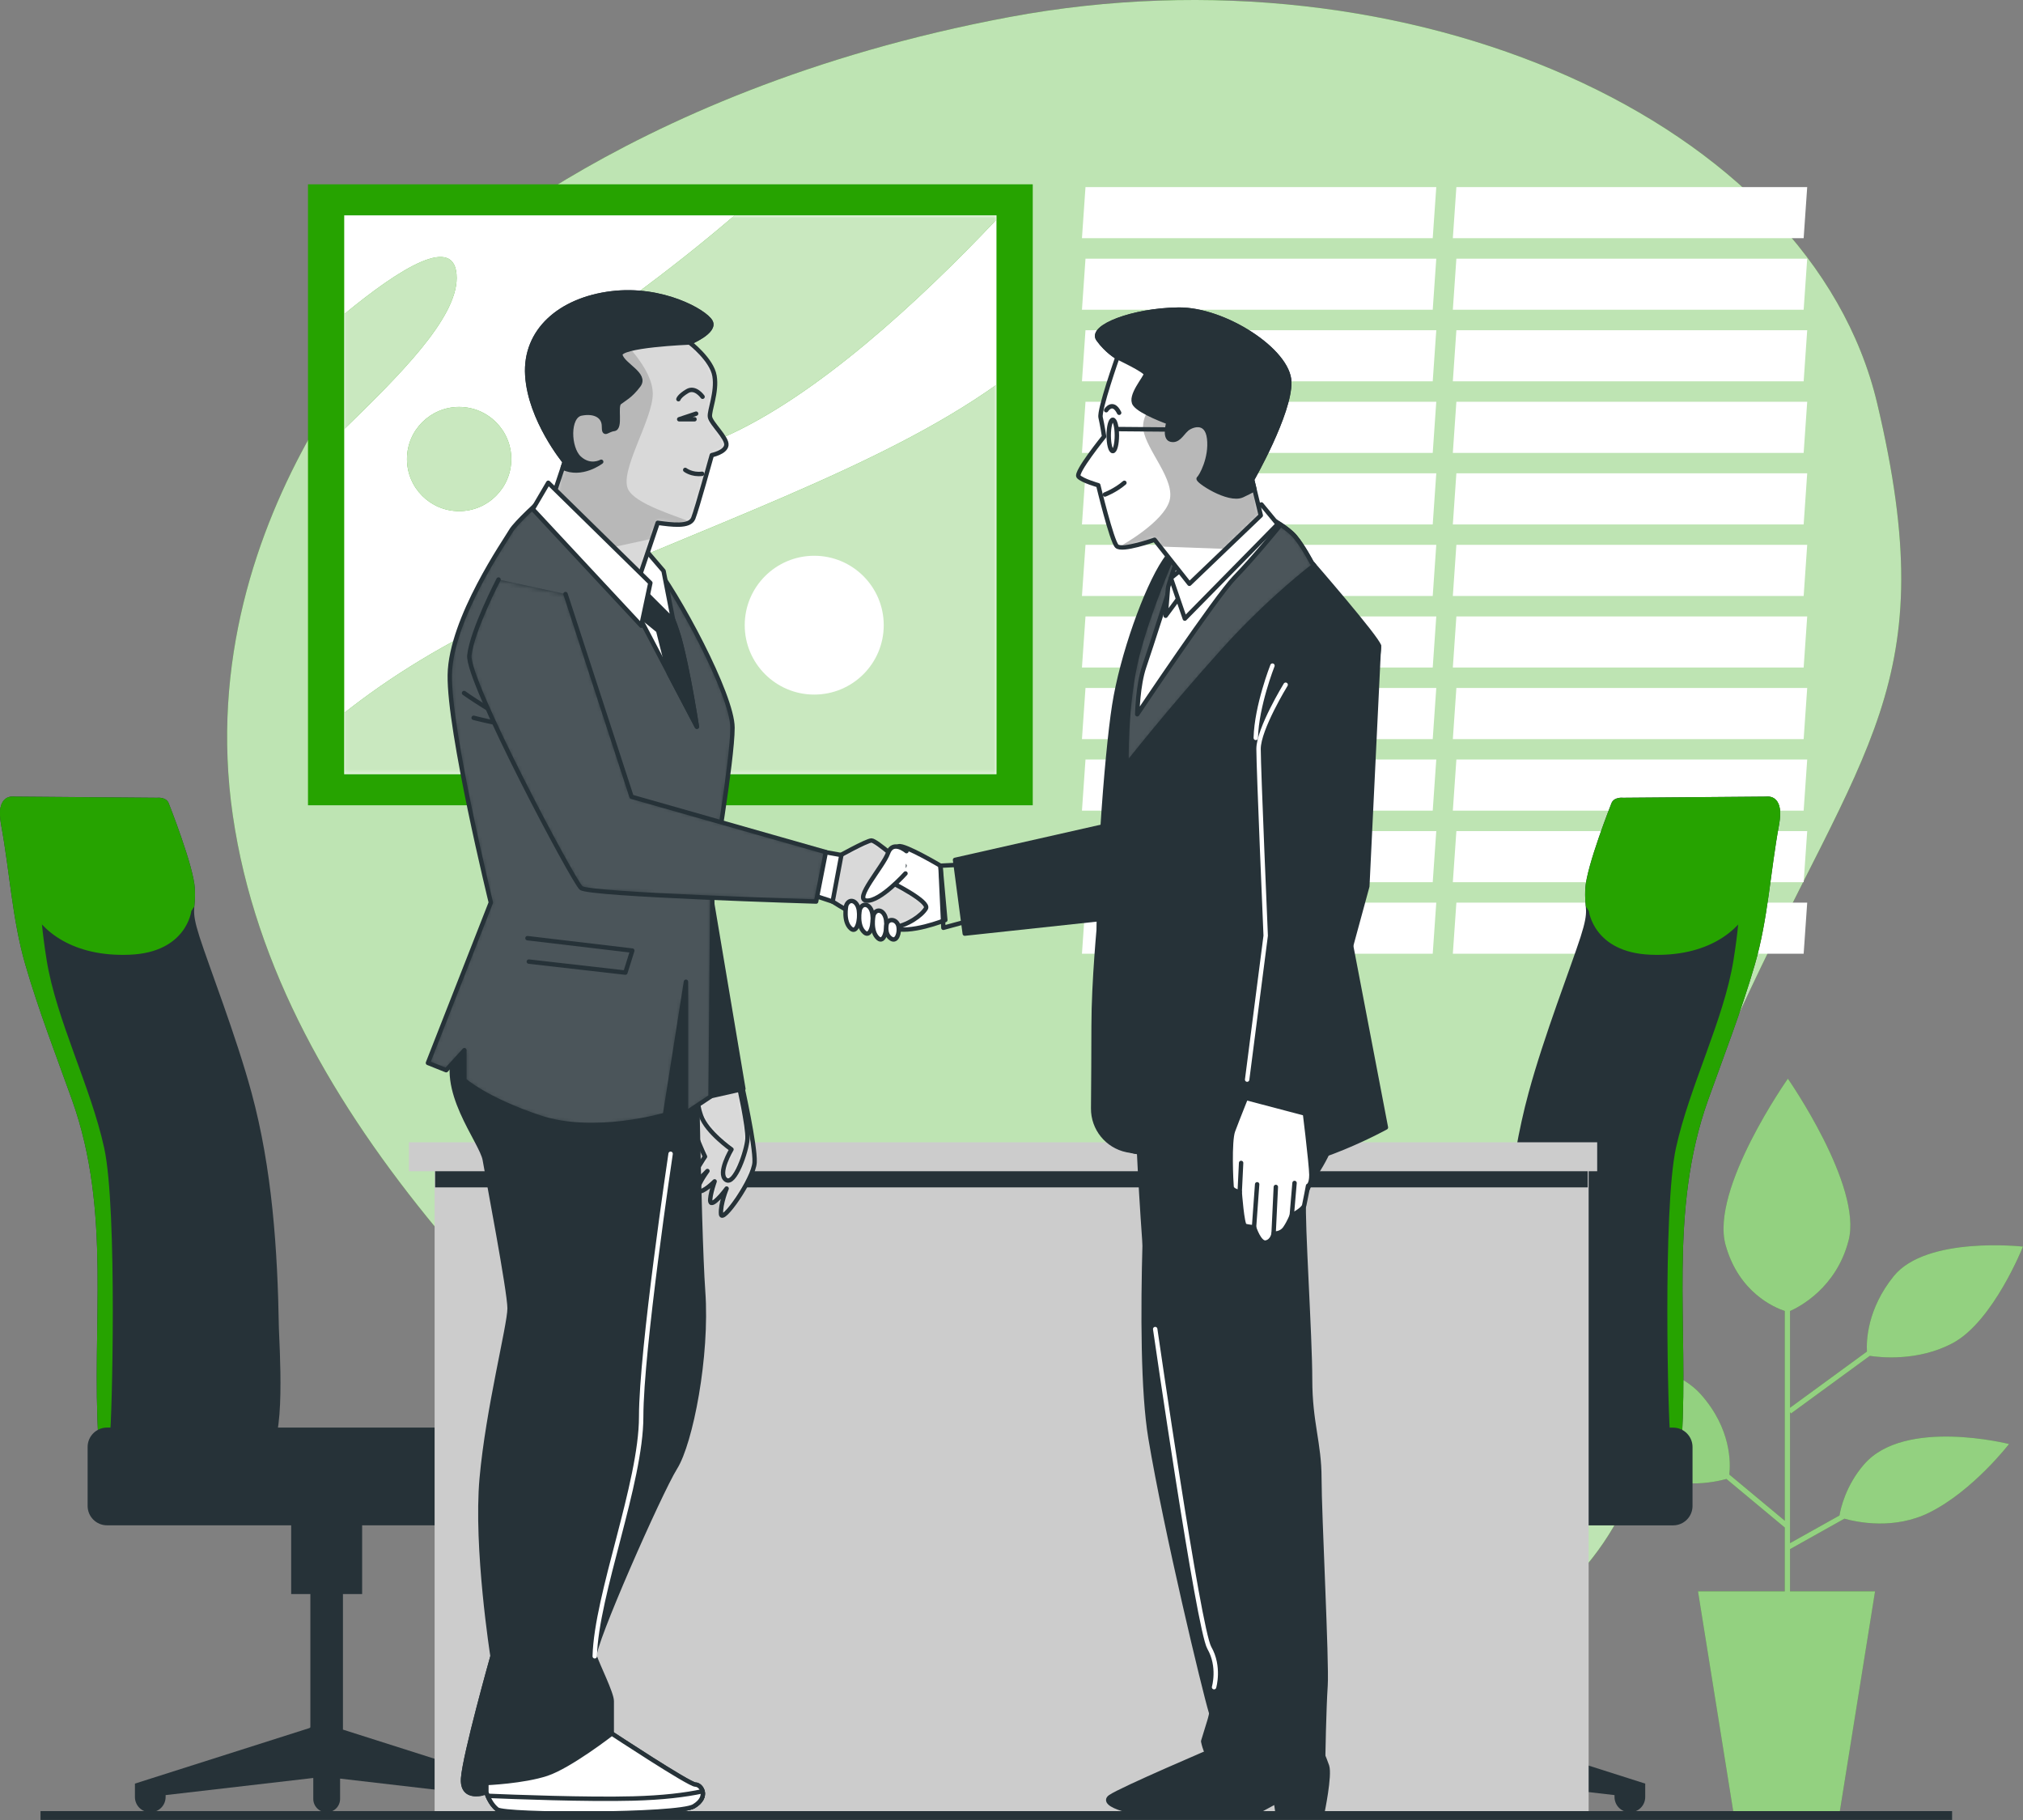 <svg viewBox="0 0 459 413" fill="none" xmlns="http://www.w3.org/2000/svg">
<rect x="0" y="0" width="459" height="413" fill="#808080" stroke="none"/>
<g clip-path="url(#clip0_92_299)">
<path d="M95.864 64.806C95.864 64.806 42.67 115.14 52.82 184.975C62.969 254.81 125.211 308.743 174.24 353.62C223.268 398.496 292.761 404.659 342.914 370.313C393.067 335.968 365.88 292.544 394.279 230.611C422.678 168.688 441.114 155.56 425.907 91.481C410.71 27.412 319.694 -13.073 229.054 3.863C138.402 20.799 95.864 64.806 95.864 64.806Z" fill="#26A300"/>
<path opacity="0.7" d="M95.864 64.806C95.864 64.806 42.67 115.14 52.82 184.975C62.969 254.81 125.211 308.743 174.24 353.62C223.268 398.496 292.761 404.659 342.914 370.313C393.067 335.968 365.88 292.544 394.279 230.611C422.678 168.688 441.114 155.56 425.907 91.481C410.71 27.412 319.694 -13.073 229.054 3.863C138.402 20.799 95.864 64.806 95.864 64.806Z" fill="white"/>
<path d="M325.072 54.043H245.485L246.289 42.445H325.877L325.072 54.043Z" fill="white"/>
<path d="M325.072 70.275H245.485L246.289 58.687H325.877L325.072 70.275Z" fill="white"/>
<path d="M325.072 86.518H245.485L246.289 74.919H325.877L325.072 86.518Z" fill="white"/>
<path d="M325.072 102.749H245.485L246.289 91.151H325.877L325.072 102.749Z" fill="white"/>
<path d="M325.072 118.981H245.485L246.289 107.382H325.877L325.072 118.981Z" fill="white"/>
<path d="M325.072 135.213H245.485L246.289 123.614H325.877L325.072 135.213Z" fill="white"/>
<path d="M325.072 151.444H245.485L246.289 139.857H325.877L325.072 151.444Z" fill="white"/>
<path d="M325.072 167.687H245.485L246.289 156.088H325.877L325.072 167.687Z" fill="white"/>
<path d="M325.072 183.919H245.485L246.289 172.32H325.877L325.072 183.919Z" fill="white"/>
<path d="M325.072 200.151H245.485L246.289 188.552H325.877L325.072 200.151Z" fill="white"/>
<path d="M325.072 216.382H245.485L246.289 204.783H325.877L325.072 216.382Z" fill="white"/>
<path d="M409.233 54.043H329.635L330.439 42.445H410.038L409.233 54.043Z" fill="white"/>
<path d="M409.233 70.275H329.635L330.439 58.687H410.038L409.233 70.275Z" fill="white"/>
<path d="M409.233 86.518H329.635L330.439 74.919H410.038L409.233 86.518Z" fill="white"/>
<path d="M409.233 102.749H329.635L330.439 91.151H410.038L409.233 102.749Z" fill="white"/>
<path d="M409.233 118.981H329.635L330.439 107.382H410.038L409.233 118.981Z" fill="white"/>
<path d="M409.233 135.213H329.635L330.439 123.614H410.038L409.233 135.213Z" fill="white"/>
<path d="M409.233 151.444H329.635L330.439 139.857H410.038L409.233 151.444Z" fill="white"/>
<path d="M409.233 167.687H329.635L330.439 156.088H410.038L409.233 167.687Z" fill="white"/>
<path d="M409.233 183.919H329.635L330.439 172.32H410.038L409.233 183.919Z" fill="white"/>
<path d="M409.233 200.151H329.635L330.439 188.552H410.038L409.233 200.151Z" fill="white"/>
<path d="M409.233 216.382H329.635L330.439 204.783H410.038L409.233 216.382Z" fill="white"/>
<path d="M234.321 41.817H69.879V182.697H234.321V41.817Z" fill="#26A300"/>
<path d="M226.09 48.86H78.1V175.654H226.09V48.86Z" fill="white"/>
<mask id="mask0_92_299" style="mask-type:luminance" maskUnits="userSpaceOnUse" x="78" y="48" width="149" height="128">
<path d="M226.09 48.86H78.1V175.654H226.09V48.86Z" fill="white"/>
</mask>
<g mask="url(#mask0_92_299)">
<path d="M226.089 87.299C199.476 106.205 161.357 118.739 117.122 138.459C101.11 145.601 88.305 153.678 78.089 161.755V175.643H226.078V87.299H226.089Z" fill="#26A300"/>
<path d="M226.09 48.86H166.691C160.101 54.505 152.266 60.822 143.042 67.579C109.243 92.328 123.889 117.088 164.454 99.085C185.271 89.841 208.446 68.47 226.09 49.828V48.86Z" fill="#26A300"/>
<path d="M103.612 63.078C103.612 52.756 90.729 60.855 78.1 71.276V97.357C90.465 85.318 103.612 72.322 103.612 63.078Z" fill="#26A300"/>
<path d="M116.009 104.147C116.009 110.672 110.708 115.966 104.174 115.966C97.639 115.966 92.338 110.672 92.338 104.147C92.338 97.621 97.639 92.328 104.174 92.328C110.708 92.328 116.009 97.621 116.009 104.147Z" fill="#26A300"/>
<path opacity="0.75" d="M226.089 87.299C199.476 106.205 161.357 118.739 117.122 138.459C101.11 145.601 88.305 153.678 78.089 161.755V175.643H226.078V87.299H226.089Z" fill="white"/>
<path opacity="0.75" d="M226.09 48.86H166.691C160.101 54.505 152.266 60.822 143.042 67.579C109.243 92.328 123.889 117.088 164.454 99.085C185.271 89.841 208.446 68.47 226.09 49.828V48.86Z" fill="white"/>
<g opacity="0.75">
<path d="M103.612 63.078C103.612 52.756 90.729 60.855 78.1 71.276V97.357C90.465 85.318 103.612 72.322 103.612 63.078Z" fill="white"/>
</g>
<path opacity="0.75" d="M116.009 104.147C116.009 110.672 110.708 115.966 104.174 115.966C97.639 115.966 92.338 110.672 92.338 104.147C92.338 97.621 97.639 92.328 104.174 92.328C110.708 92.328 116.009 97.621 116.009 104.147Z" fill="white"/>
</g>
<path d="M200.512 141.837C200.512 150.542 193.448 157.585 184.742 157.585C176.036 157.585 168.972 150.531 168.972 141.837C168.972 133.144 176.036 126.09 184.742 126.09C193.448 126.09 200.512 133.144 200.512 141.837Z" fill="white"/>
<path d="M422.964 332.205C418.721 337.091 417.597 342.406 417.366 343.826L406.136 350.109V320.386L406.357 320.683L424.242 307.61C426.502 307.962 435.185 308.941 443.098 304.693C452.278 299.752 458.989 282.827 458.989 282.827C458.989 282.827 437.092 280.362 429.675 289.529C423.658 296.968 423.449 304.187 423.592 306.641L406.136 319.395V297.441C408.241 296.517 416.661 292.192 419.427 281.419C422.611 269.072 405.651 244.73 405.651 244.73C405.651 244.73 387.986 269.776 391.524 282.475C394.521 293.238 402.566 296.638 404.957 297.43V345.025L392.361 334.538C392.648 332.029 392.879 324.182 385.881 316.325C377.407 306.806 354.793 307.511 354.793 307.511C354.793 307.511 364.326 326.559 372.459 332.909C379.556 338.455 389.353 336.199 391.711 335.539L404.957 346.566V361.037H385.264L393.298 411.184H417.399L425.433 361.037H406.136V351.463L418.479 344.552C421.476 345.388 429.863 347.105 437.808 343.132C447.693 338.191 455.826 327.616 455.826 327.616C455.826 327.616 432.155 321.618 422.975 332.205H422.964Z" fill="#26A300"/>
<path opacity="0.5" d="M422.964 332.205C418.721 337.091 417.597 342.406 417.366 343.826L406.136 350.109V320.386L406.357 320.683L424.242 307.61C426.502 307.962 435.185 308.941 443.098 304.693C452.278 299.752 458.989 282.827 458.989 282.827C458.989 282.827 437.092 280.362 429.675 289.529C423.658 296.968 423.449 304.187 423.592 306.641L406.136 319.395V297.441C408.241 296.517 416.661 292.192 419.427 281.419C422.611 269.072 405.651 244.73 405.651 244.73C405.651 244.73 387.986 269.776 391.524 282.475C394.521 293.238 402.566 296.638 404.957 297.43V345.025L392.361 334.538C392.648 332.029 392.879 324.182 385.881 316.325C377.407 306.806 354.793 307.511 354.793 307.511C354.793 307.511 364.326 326.559 372.459 332.909C379.556 338.455 389.353 336.199 391.711 335.539L404.957 346.566V361.037H385.264L393.298 411.184H417.399L425.433 361.037H406.136V351.463L418.479 344.552C421.476 345.388 429.863 347.105 437.808 343.132C447.693 338.191 455.826 327.616 455.826 327.616C455.826 327.616 432.155 321.618 422.975 332.205H422.964Z" fill="white"/>
<path d="M400.692 180.727L368.26 180.992C368.26 180.992 366.111 180.727 365.582 182.334C365.582 182.334 359.951 196.519 359.686 201.603C359.422 206.687 360.755 205.884 358.617 212.575C356.468 219.265 350.308 235.057 346.826 247.91C342.142 265.176 340.919 283.51 340.622 301.337C340.577 304.198 338.858 328.815 343.321 328.815C347.024 328.815 381.154 333.327 381.561 326.758C383.203 300.567 378.465 274.981 387.567 249.517C391.105 239.624 395.16 229.18 398.158 218.836C401.166 208.448 401.684 197.74 403.646 187.154C404.99 179.924 400.692 180.727 400.692 180.727Z" fill="#263238"/>
<path d="M403.877 183.941C403.558 180.199 400.704 180.738 400.704 180.738L368.271 181.003C368.271 181.003 366.122 180.738 365.593 182.345C365.593 182.345 359.962 196.53 359.698 201.614C359.598 203.584 359.731 204.662 359.808 205.642L360.502 206.698C360.502 206.698 361.571 216.063 374.443 216.602C387.314 217.141 394.543 211.254 397.232 205.631C399.91 200.007 400.99 190.907 403.128 185.558C403.348 185.019 403.613 184.48 403.888 183.952L403.877 183.941Z" fill="#26A300"/>
<path d="M396.35 194.395C394.179 202.219 395.48 204.387 393.309 217.857C391.138 231.326 383.302 246.535 380.261 260.433C377.219 274.332 378.52 323.423 378.96 325.602C379.126 326.427 379.17 327.759 379.148 329.091C380.613 328.551 381.495 327.792 381.561 326.769C383.203 300.578 378.464 274.992 387.567 249.528C391.105 239.635 395.16 229.191 398.157 218.847C401.166 208.459 401.684 197.752 403.646 187.165C404.472 182.719 403.172 181.322 402.037 180.893L402.004 180.937C402.004 180.937 398.521 186.582 396.35 194.406V194.395Z" fill="#26A300"/>
<path d="M333.701 392.069L333.48 391.893V361.653H337.833V342.538H321.733V361.653H326.086V392.411L287.582 404.659V407.696C287.582 409.611 289.135 411.173 291.064 411.173C292.992 411.173 294.546 409.622 294.546 407.696V407.267L326.736 403.525V408.136C326.736 409.82 328.103 411.173 329.778 411.173C331.453 411.173 332.819 409.809 332.819 408.136V403.382L366.32 407.267V407.696C366.32 409.611 367.874 411.173 369.803 411.173C371.731 411.173 373.285 409.622 373.285 407.696V404.659L333.69 392.058L333.701 392.069Z" fill="#263238"/>
<path d="M379.611 323.896H283.989C281.555 323.896 279.581 325.867 279.581 328.298V341.669C279.581 344.1 281.555 346.071 283.989 346.071H379.611C382.045 346.071 384.019 344.1 384.019 341.669V328.298C384.019 325.867 382.045 323.896 379.611 323.896Z" fill="#263238"/>
<path d="M3.207 180.727L35.639 180.992C35.639 180.992 37.788 180.727 38.317 182.334C38.317 182.334 43.948 196.519 44.212 201.603C44.477 206.687 43.144 205.884 45.282 212.575C47.43 219.265 53.591 235.057 57.073 247.91C61.757 265.176 62.98 283.51 63.277 301.337C63.321 304.198 65.041 328.815 60.577 328.815C56.875 328.815 22.745 333.327 22.337 326.758C20.695 300.567 25.434 274.981 16.331 249.517C12.794 239.624 8.739 229.18 5.741 218.836C2.733 208.448 2.215 197.74 0.253 187.154C-1.091 179.924 3.207 180.727 3.207 180.727Z" fill="#263238"/>
<path d="M0.033 183.941C0.353 180.199 3.207 180.738 3.207 180.738L35.639 181.003C35.639 181.003 37.788 180.738 38.317 182.345C38.317 182.345 43.948 196.53 44.213 201.614C44.312 203.584 44.18 204.662 44.102 205.642L43.408 206.698C43.408 206.698 42.339 216.063 29.468 216.602C16.596 217.141 9.367 211.254 6.678 205.631C4 200.007 2.92 190.907 0.782 185.558C0.562 185.019 0.297 184.48 0.022 183.952L0.033 183.941Z" fill="#26A300"/>
<path d="M7.549 194.395C9.72 202.219 8.419 204.387 10.59 217.857C12.761 231.326 20.596 246.535 23.638 260.433C26.68 274.332 25.379 323.423 24.938 325.602C24.773 326.427 24.729 327.759 24.751 329.091C23.285 328.551 22.404 327.792 22.338 326.769C20.696 300.578 25.434 274.992 16.332 249.528C12.794 239.635 8.739 229.191 5.741 218.847C2.733 208.459 2.215 197.752 0.253 187.165C-0.573 182.719 0.727 181.322 1.862 180.893L1.895 180.937C1.895 180.937 5.378 186.582 7.549 194.406V194.395Z" fill="#26A300"/>
<path d="M70.198 392.069L70.418 391.893V361.653H66.066V342.538H82.166V361.653H77.813V392.411L116.317 404.659V407.696C116.317 409.611 114.764 411.173 112.835 411.173C110.907 411.173 109.353 409.622 109.353 407.696V407.267L77.163 403.525V408.136C77.163 409.82 75.796 411.173 74.121 411.173C72.446 411.173 71.08 409.809 71.08 408.136V403.382L37.578 407.267V407.696C37.578 409.611 36.025 411.173 34.096 411.173C32.168 411.173 30.614 409.622 30.614 407.696V404.659L70.209 392.058L70.198 392.069Z" fill="#263238"/>
<path d="M24.288 346.06H119.91C122.344 346.06 124.318 344.089 124.318 341.658V328.287C124.318 325.856 122.344 323.885 119.91 323.885H24.288C21.854 323.885 19.88 325.856 19.88 328.287V341.658C19.88 344.089 21.854 346.06 24.288 346.06Z" fill="#263238"/>
<path d="M360.447 261.622H98.608V411.9H360.447V261.622Z" fill="#CCCCCC"/>
<path d="M360.237 265.231H98.729V269.391H360.237V265.231Z" fill="#263238"/>
<path d="M362.386 259.157H92.778V265.726H362.386V259.157Z" fill="#CCCCCC"/>
<path d="M168.311 246.105C168.311 246.105 171.396 259.872 171.209 263.68C171.033 267.487 163.771 277.81 163.594 275.455C163.418 273.1 164.862 269.655 164.862 269.655C164.862 269.655 162.327 273.1 161.412 272.913C160.509 272.736 162.14 268.026 162.14 268.026C162.14 268.026 159.418 270.745 158.514 270.205C157.61 269.666 160.509 265.672 160.509 265.672C160.509 265.672 157.247 269.116 157.059 268.026C156.883 266.937 159.958 262.414 159.958 262.414C159.958 262.414 156.872 255.888 156.696 253.17C156.519 250.452 158.514 247.921 158.514 247.921L168.311 246.105Z" fill="white"/>
<mask id="mask1_92_299" style="mask-type:luminance" maskUnits="userSpaceOnUse" x="156" y="246" width="16" height="30">
<path d="M168.311 246.105C168.311 246.105 171.396 259.872 171.209 263.68C171.033 267.487 163.771 277.81 163.594 275.455C163.418 273.1 164.862 269.655 164.862 269.655C164.862 269.655 162.327 273.1 161.412 272.913C160.509 272.736 162.14 268.026 162.14 268.026C162.14 268.026 159.418 270.745 158.514 270.205C157.61 269.666 160.509 265.672 160.509 265.672C160.509 265.672 157.247 269.116 157.059 268.026C156.883 266.937 159.958 262.414 159.958 262.414C159.958 262.414 156.872 255.888 156.696 253.17C156.519 250.452 158.514 247.921 158.514 247.921L168.311 246.105Z" fill="white"/>
</mask>
<g mask="url(#mask1_92_299)">
<path d="M168.311 246.105C168.311 246.105 171.396 259.872 171.209 263.68C171.033 267.487 163.771 277.81 163.594 275.455C163.418 273.1 164.862 269.655 164.862 269.655C164.862 269.655 162.327 273.1 161.412 272.913C160.509 272.736 162.14 268.026 162.14 268.026C162.14 268.026 159.418 270.745 158.514 270.205C157.61 269.666 160.509 265.672 160.509 265.672C160.509 265.672 157.247 269.116 157.059 268.026C156.883 266.937 159.958 262.414 159.958 262.414C159.958 262.414 156.872 255.888 156.696 253.17C156.519 250.452 158.514 247.921 158.514 247.921L168.311 246.105Z" fill="#D9D9D9"/>
</g>
<path d="M168.311 246.105C168.311 246.105 171.396 259.872 171.209 263.68C171.033 267.487 163.771 277.81 163.594 275.455C163.418 273.1 164.862 269.655 164.862 269.655C164.862 269.655 162.327 273.1 161.412 272.913C160.509 272.736 162.14 268.026 162.14 268.026C162.14 268.026 159.418 270.745 158.514 270.205C157.61 269.666 160.509 265.672 160.509 265.672C160.509 265.672 157.247 269.116 157.059 268.026C156.883 266.937 159.958 262.414 159.958 262.414C159.958 262.414 156.872 255.888 156.696 253.17C156.519 250.452 158.514 247.921 158.514 247.921L168.311 246.105Z" stroke="#263238" stroke-linecap="round" stroke-linejoin="round"/>
<path d="M167.595 246.105C167.595 246.105 169.777 255.712 169.589 258.42C169.413 261.138 166.691 269.105 164.696 267.663C162.702 266.211 165.964 260.775 165.964 260.775C165.964 260.775 160.354 256.846 159.065 253.17C157.776 249.484 158.525 247.921 158.525 247.921L167.595 246.105Z" fill="white"/>
<mask id="mask2_92_299" style="mask-type:luminance" maskUnits="userSpaceOnUse" x="158" y="246" width="12" height="22">
<path d="M167.595 246.105C167.595 246.105 169.777 255.712 169.589 258.42C169.413 261.138 166.691 269.105 164.696 267.663C162.702 266.211 165.964 260.775 165.964 260.775C165.964 260.775 160.354 256.846 159.065 253.17C157.776 249.484 158.525 247.921 158.525 247.921L167.595 246.105Z" fill="white"/>
</mask>
<g mask="url(#mask2_92_299)">
<path d="M167.595 246.105C167.595 246.105 169.777 255.712 169.589 258.42C169.413 261.138 166.691 269.105 164.696 267.663C162.702 266.211 165.964 260.775 165.964 260.775C165.964 260.775 160.354 256.846 159.065 253.17C157.776 249.484 158.525 247.921 158.525 247.921L167.595 246.105Z" fill="#D9D9D9"/>
</g>
<path d="M167.595 246.105C167.595 246.105 169.777 255.712 169.589 258.42C169.413 261.138 166.691 269.105 164.696 267.663C162.702 266.211 165.964 260.775 165.964 260.775C165.964 260.775 160.354 256.846 159.065 253.17C157.776 249.484 158.525 247.921 158.525 247.921L167.595 246.105Z" stroke="#263238" stroke-linecap="round" stroke-linejoin="round"/>
<path d="M160.938 201.086L168.664 247.03L157.776 249.495L146.888 214.06L160.938 201.086Z" fill="#263238" stroke="#263238" stroke-linecap="round" stroke-linejoin="round"/>
<path d="M157.776 223.535C157.776 223.535 158.481 278.261 159.528 292.985C160.586 307.72 156.718 327.363 153.202 332.975C149.687 338.587 134.237 373.67 134.931 375.772C135.625 377.874 138.799 384.19 138.799 385.94V393.302C138.799 393.302 156.365 404.879 157.765 404.879C159.164 404.879 160.927 407.685 157.412 409.787C153.896 411.889 114.555 411.889 112.802 410.491C111.05 409.093 110.345 406.628 110.345 406.628C110.345 406.628 104.725 408.73 105.077 403.47C105.43 398.21 111.755 375.761 111.755 375.761C111.755 375.761 107.887 351.21 109.298 335.418C110.709 319.627 115.624 300.688 115.624 296.836C115.624 292.985 110.709 267.366 110.003 263.162C109.298 258.948 99.115 247.03 103.678 237.555C108.24 228.08 111.755 213.004 113.166 211.947C114.566 210.891 133.542 210.198 141.267 211.947C148.993 213.697 157.423 213.697 157.776 223.524V223.535Z" fill="#263238" stroke="#263238" stroke-linecap="round" stroke-linejoin="round"/>
<path d="M122.952 113.248C122.952 113.248 116.957 118.618 115.921 120.478C114.885 122.337 102.267 140.308 102.058 153.117C101.848 165.926 111.37 204.761 111.37 204.761L97.099 241.153L101.231 242.804L105.364 238.259V245.071C105.364 245.071 110.124 249.407 122.533 253.544C134.942 257.671 150.877 252.928 150.877 252.928L155.638 222.732V252.51L161.225 248.791L161.644 199.182C161.644 199.182 166.195 172.54 166.195 165.101C166.195 157.662 153.577 134.321 147.99 127.51C142.402 120.698 133.101 115.118 130.402 113.05C127.713 110.981 122.952 113.259 122.952 113.259V113.248Z" fill="#263238"/>
<mask id="mask3_92_299" style="mask-type:luminance" maskUnits="userSpaceOnUse" x="97" y="112" width="70" height="144">
<path d="M122.952 113.248C122.952 113.248 116.957 118.618 115.921 120.478C114.885 122.337 102.267 140.308 102.058 153.117C101.848 165.926 111.37 204.761 111.37 204.761L97.099 241.153L101.231 242.804L105.364 238.259V245.071C105.364 245.071 110.124 249.407 122.533 253.544C134.942 257.671 150.877 252.928 150.877 252.928L155.638 222.732V252.51L161.225 248.791L161.644 199.182C161.644 199.182 166.195 172.54 166.195 165.101C166.195 157.662 153.577 134.321 147.99 127.51C142.402 120.698 133.101 115.118 130.402 113.05C127.713 110.981 122.952 113.259 122.952 113.259V113.248Z" fill="white"/>
</mask>
<g mask="url(#mask3_92_299)">
<path opacity="0.17" d="M122.952 113.248C122.952 113.248 116.957 118.618 115.921 120.478C114.885 122.337 102.267 140.308 102.058 153.117C101.848 165.926 111.37 204.761 111.37 204.761L97.099 241.153L101.231 242.804L105.364 238.259V245.071C105.364 245.071 110.124 249.407 122.533 253.544C134.942 257.671 150.877 252.928 150.877 252.928L155.638 222.732V252.51L161.225 248.791L161.644 199.182C161.644 199.182 166.195 172.54 166.195 165.101C166.195 157.662 153.577 134.321 147.99 127.51C142.402 120.698 133.101 115.118 130.402 113.05C127.713 110.981 122.952 113.259 122.952 113.259V113.248Z" fill="white"/>
<path d="M105.287 157.233C105.287 157.233 112.791 162.548 117.806 164.419" stroke="#263238" stroke-linecap="round" stroke-linejoin="round"/>
<path d="M107.469 162.856C107.469 162.856 115.921 165.046 120.296 165.046" stroke="#263238" stroke-linecap="round" stroke-linejoin="round"/>
<path d="M119.679 212.85L143.46 215.667L141.895 220.663L119.987 218.165" stroke="#263238" stroke-linecap="round" stroke-linejoin="round"/>
</g>
<path d="M122.952 113.248C122.952 113.248 116.957 118.618 115.921 120.478C114.885 122.337 102.267 140.308 102.058 153.117C101.848 165.926 111.37 204.761 111.37 204.761L97.099 241.153L101.231 242.804L105.364 238.259V245.071C105.364 245.071 110.124 249.407 122.533 253.544C134.942 257.671 150.877 252.928 150.877 252.928L155.638 222.732V252.51L161.225 248.791L161.644 199.182C161.644 199.182 166.195 172.54 166.195 165.101C166.195 157.662 153.577 134.321 147.99 127.51C142.402 120.698 133.101 115.118 130.402 113.05C127.713 110.981 122.952 113.259 122.952 113.259V113.248Z" stroke="#263238" stroke-linecap="round" stroke-linejoin="round"/>
<path d="M121.707 114.48L144.673 139.262L158.117 164.881C158.117 164.881 155.219 145.876 152.739 140.715C150.26 135.554 139.085 122.536 137.851 119.641C136.606 116.747 121.718 114.48 121.718 114.48H121.707Z" fill="white" stroke="#263238" stroke-linecap="round" stroke-linejoin="round"/>
<path d="M151.758 152.776L158.117 164.881C158.117 164.881 156.144 151.929 154.062 144.512L152.739 140.715C151.747 138.646 149.356 135.323 146.766 131.889L143.163 131.174L144.672 139.273L149.334 143.07L151.769 152.776H151.758Z" fill="#263238" stroke="#263238" stroke-linecap="round" stroke-linejoin="round"/>
<path d="M145.631 123.79L146.821 125.177L150.557 129.534L152.739 140.726L143.163 131.174C143.163 131.174 144.397 125.43 145.631 123.79Z" fill="white" stroke="#263238" stroke-linecap="round" stroke-linejoin="round"/>
<path d="M156.464 77.714C156.464 77.714 161.5 81.566 162.117 85.285C162.735 89.005 160.872 93.132 161.082 94.584C161.291 96.037 165.016 99.338 164.806 100.989C164.597 102.639 161.5 103.256 161.5 103.256C161.5 103.256 158.117 115.515 157.291 117.584C156.464 119.652 152.332 119.025 149.224 118.618L143.637 135.147L125.222 113.457L128.12 104.785C128.12 104.785 120.263 95.288 119.635 85.164C119.007 75.04 127.084 68.019 138.667 66.578C150.249 65.136 159.969 70.704 161.214 72.982C162.459 75.249 156.453 77.736 156.453 77.736L156.464 77.714Z" fill="white"/>
<mask id="mask4_92_299" style="mask-type:luminance" maskUnits="userSpaceOnUse" x="119" y="66" width="46" height="70">
<path d="M156.464 77.714C156.464 77.714 161.5 81.566 162.117 85.285C162.735 89.005 160.872 93.132 161.082 94.584C161.291 96.037 165.016 99.338 164.806 100.989C164.597 102.639 161.5 103.256 161.5 103.256C161.5 103.256 158.117 115.515 157.291 117.584C156.464 119.652 152.332 119.025 149.224 118.618L143.637 135.147L125.222 113.457L128.12 104.785C128.12 104.785 120.263 95.288 119.635 85.164C119.007 75.04 127.084 68.019 138.667 66.578C150.249 65.136 159.969 70.704 161.214 72.982C162.459 75.249 156.453 77.736 156.453 77.736L156.464 77.714Z" fill="white"/>
</mask>
<g mask="url(#mask4_92_299)">
<path d="M156.464 77.714C156.464 77.714 161.5 81.566 162.117 85.285C162.735 89.005 160.872 93.132 161.082 94.584C161.291 96.037 165.016 99.338 164.806 100.989C164.597 102.639 161.5 103.256 161.5 103.256C161.5 103.256 158.117 115.515 157.291 117.584C156.464 119.652 152.332 119.025 149.224 118.618L143.637 135.147L125.222 113.457L128.12 104.785C128.12 104.785 120.263 95.288 119.635 85.164C119.007 75.04 127.084 68.019 138.667 66.578C150.249 65.136 159.969 70.704 161.214 72.982C162.459 75.249 156.453 77.736 156.453 77.736L156.464 77.714Z" fill="#D9D9D9"/>
<path d="M134.997 124.968C138.105 124.34 143.306 123.262 148.001 122.195L149.213 118.607C151.803 118.948 155.098 119.432 156.607 118.387C153.07 116.934 144.353 114.392 142.568 111.124C140.353 107.063 148.111 95.245 148.111 89.346C148.111 83.448 140.716 76.79 140.716 76.79C137.146 73.412 130.666 72.432 124.892 72.322C121.31 75.557 119.315 79.937 119.635 85.142C120.252 95.266 128.12 104.763 128.12 104.763L125.222 113.435L134.997 124.957V124.968Z" fill="#B8B8B8"/>
</g>
<path d="M156.464 77.714C156.464 77.714 161.5 81.566 162.117 85.285C162.735 89.005 160.872 93.132 161.082 94.584C161.291 96.037 165.016 99.338 164.806 100.989C164.597 102.639 161.5 103.256 161.5 103.256C161.5 103.256 158.117 115.515 157.291 117.584C156.464 119.652 152.332 119.025 149.224 118.618L143.637 135.147L125.222 113.457L128.12 104.785C128.12 104.785 120.263 95.288 119.635 85.164C119.007 75.04 127.084 68.019 138.667 66.578C150.249 65.136 159.969 70.704 161.214 72.982C162.459 75.249 156.453 77.736 156.453 77.736L156.464 77.714Z" stroke="#263238" stroke-linecap="round" stroke-linejoin="round"/>
<path d="M156.464 77.714C156.464 77.714 162.459 75.238 161.225 72.96C159.98 70.693 150.26 65.114 138.678 66.555C127.096 67.997 119.029 75.029 119.646 85.142C120.263 95.255 128.131 104.763 128.131 104.763L127.691 106.084C131.977 108.164 136.408 104.763 136.408 104.763C136.408 104.763 133.928 106.205 131.448 103.938C128.969 101.671 128.76 94.441 131.867 93.814C134.975 93.198 137.036 94.43 137.036 96.708C137.036 98.986 137.653 97.533 139.306 97.324C140.959 97.115 139.515 92.163 140.551 91.338C141.587 90.512 143.031 89.896 144.893 87.409C146.755 84.933 141.378 82.864 140.761 80.597C140.143 78.33 156.486 77.703 156.486 77.703L156.464 77.714Z" fill="#263238" stroke="#263238" stroke-linecap="round" stroke-linejoin="round"/>
<path d="M157.941 93.847L154.106 95.123H157.577" stroke="#263238" stroke-linecap="round" stroke-linejoin="round"/>
<path d="M159.407 90.017C159.407 90.017 157.765 87.651 155.935 88.741C154.106 89.83 153.93 90.567 153.93 90.567" stroke="#263238" stroke-linecap="round" stroke-linejoin="round"/>
<path d="M155.472 106.612C155.472 106.612 156.949 107.79 159.307 107.492" stroke="#263238" stroke-linecap="round" stroke-linejoin="round"/>
<path d="M124.395 109.528L147.56 132.252L145.499 141.958L120.88 115.515L124.395 109.528Z" fill="white" stroke="#263238" stroke-linecap="round" stroke-linejoin="round"/>
<path d="M213.383 196.409C213.383 196.409 205.228 191.567 203.906 192.007C202.583 192.447 189.8 201.691 190.682 203.892C191.563 206.093 198.396 208.954 202.363 210.495C206.33 212.035 214.485 208.734 214.485 208.734L213.383 196.409Z" fill="white" stroke="#263238" stroke-linecap="round" stroke-linejoin="round"/>
<path d="M189.58 194.648C189.58 194.648 196.633 190.687 197.735 190.687C198.837 190.687 205.228 196.409 205.228 196.409L202.583 200.371C202.583 200.371 210.959 204.552 210.077 206.093C209.196 207.633 205.889 210.054 202.363 210.495C198.837 210.935 188.918 204.552 188.918 204.552L189.58 194.648Z" fill="white"/>
<mask id="mask5_92_299" style="mask-type:luminance" maskUnits="userSpaceOnUse" x="188" y="190" width="23" height="21">
<path d="M189.58 194.648C189.58 194.648 196.633 190.687 197.735 190.687C198.837 190.687 205.228 196.409 205.228 196.409L202.583 200.371C202.583 200.371 210.959 204.552 210.077 206.093C209.196 207.633 205.889 210.054 202.363 210.495C198.837 210.935 188.918 204.552 188.918 204.552L189.58 194.648Z" fill="white"/>
</mask>
<g mask="url(#mask5_92_299)">
<path d="M189.58 194.648C189.58 194.648 196.633 190.687 197.735 190.687C198.837 190.687 205.228 196.409 205.228 196.409L202.583 200.371C202.583 200.371 210.959 204.552 210.077 206.093C209.196 207.633 205.889 210.054 202.363 210.495C198.837 210.935 188.918 204.552 188.918 204.552L189.58 194.648Z" fill="#D9D9D9"/>
</g>
<path d="M189.58 194.648C189.58 194.648 196.633 190.687 197.735 190.687C198.837 190.687 205.228 196.409 205.228 196.409L202.583 200.371C202.583 200.371 210.959 204.552 210.077 206.093C209.196 207.633 205.889 210.054 202.363 210.495C198.837 210.935 188.918 204.552 188.918 204.552L189.58 194.648Z" stroke="#263238" stroke-linecap="round" stroke-linejoin="round"/>
<path d="M184.731 192.887L190.902 193.988L188.919 204.552L183.629 202.792L184.731 192.887Z" fill="white" stroke="#263238" stroke-linecap="round" stroke-linejoin="round"/>
<path d="M113.111 131.482C113.111 131.482 107.16 142.927 106.499 148.649C105.837 154.372 130.082 199.93 131.845 201.46C133.608 203.001 185.171 204.541 185.171 204.541L187.375 193.317L143.295 180.771L128.307 134.773" fill="#263238"/>
<mask id="mask6_92_299" style="mask-type:luminance" maskUnits="userSpaceOnUse" x="106" y="131" width="82" height="74">
<path d="M113.111 131.482C113.111 131.482 107.16 142.927 106.499 148.649C105.837 154.372 130.082 199.93 131.845 201.46C133.608 203.001 185.171 204.541 185.171 204.541L187.375 193.317L143.295 180.771L128.307 134.773" fill="white"/>
</mask>
<g mask="url(#mask6_92_299)">
<path opacity="0.17" d="M113.111 131.482C113.111 131.482 107.16 142.927 106.499 148.649C105.837 154.372 130.082 199.93 131.845 201.46C133.608 203.001 185.171 204.541 185.171 204.541L187.375 193.317L143.295 180.771L128.307 134.773" fill="white"/>
</g>
<path d="M113.111 131.482C113.111 131.482 107.16 142.927 106.499 148.649C105.837 154.372 130.082 199.93 131.845 201.46C133.608 203.001 185.171 204.541 185.171 204.541L187.375 193.317L143.295 180.771L128.307 134.773" stroke="#263238" stroke-linecap="round" stroke-linejoin="round"/>
<path d="M205.669 193.108C205.669 193.108 202.583 190.467 201.481 193.548C200.379 196.629 193.547 204.112 196.632 204.332C199.718 204.552 205.448 198.17 205.448 198.17" fill="white"/>
<path d="M205.669 193.108C205.669 193.108 202.583 190.467 201.481 193.548C200.379 196.629 193.547 204.112 196.632 204.332C199.718 204.552 205.448 198.17 205.448 198.17" stroke="#263238" stroke-linecap="round" stroke-linejoin="round"/>
<path d="M192.004 205.433C192.004 205.433 191.211 209.152 193.106 210.715C194.429 211.804 195.189 208.734 194.869 206.533C194.539 204.255 192.665 203.672 192.004 205.433Z" fill="white" stroke="#263238" stroke-linecap="round" stroke-linejoin="round"/>
<path d="M195.09 206.313C195.09 206.313 194.296 210.033 196.192 211.595C197.514 212.685 198.274 209.614 197.955 207.414C197.624 205.136 195.751 204.552 195.09 206.313Z" fill="white" stroke="#263238" stroke-linecap="round" stroke-linejoin="round"/>
<path d="M198.176 207.634C198.176 207.634 197.382 211.353 199.278 212.916C200.6 214.005 201.36 210.935 201.041 208.734C200.71 206.456 198.837 205.873 198.176 207.634Z" fill="white" stroke="#263238" stroke-linecap="round" stroke-linejoin="round"/>
<path d="M201.228 209.427C201.228 209.427 200.49 211.936 202.242 212.993C203.465 213.73 204.16 211.65 203.862 210.176C203.553 208.646 201.834 208.25 201.228 209.438V209.427Z" fill="white" stroke="#263238" stroke-linecap="round" stroke-linejoin="round"/>
<path d="M213.383 196.409L214.044 210.495L218.893 209.174L217.791 196.189L213.383 196.409Z" stroke="#263238" stroke-linecap="round" stroke-linejoin="round"/>
<path d="M216.689 195.088L218.893 211.815L255.701 207.854L256.582 186.065L216.689 195.088Z" fill="#263238" stroke="#263238" stroke-linecap="round" stroke-linejoin="round"/>
<path d="M152.155 261.765C152.155 261.765 145.477 306.311 145.477 321.398C145.477 336.486 135.295 361.741 134.942 375.772" stroke="white" stroke-linecap="round" stroke-linejoin="round"/>
<path d="M112.813 410.491C114.566 411.9 153.908 411.9 157.423 409.787C160.938 407.685 159.175 404.879 157.776 404.879C156.376 404.879 138.81 393.302 138.81 393.302C138.81 393.302 129.322 400.664 124.054 402.425C118.786 404.174 110.356 404.527 110.356 404.527V406.629C110.356 406.629 111.061 409.082 112.813 410.491Z" fill="white" stroke="#263238" stroke-linecap="round" stroke-linejoin="round"/>
<path d="M157.423 409.798C159.274 408.686 159.66 407.388 159.407 406.397C155.484 407.245 150.282 407.861 143.725 408.037C133.113 408.323 116.417 407.674 110.643 407.432C110.995 408.268 111.678 409.6 112.814 410.502C114.566 411.911 153.908 411.911 157.423 409.798Z" fill="white" stroke="#263238" stroke-linecap="round" stroke-linejoin="round"/>
<path d="M109.331 406.915L110.356 404.538L111.755 375.772C111.755 375.772 105.43 398.221 105.077 403.481C104.824 407.311 107.722 407.234 109.32 406.915H109.331Z" fill="#263238" stroke="#263238" stroke-linecap="round" stroke-linejoin="round"/>
<path d="M261.045 252.994C261.045 252.994 257.53 305.255 261.045 326.306C264.561 347.358 273.344 383.838 274.743 388.394C276.143 392.95 275.801 396.812 275.801 396.812L295.472 399.619C295.472 399.619 289.499 330.521 289.499 322.444C289.499 314.366 296.178 254.04 296.178 254.04L261.045 252.983V252.994Z" fill="#263238" stroke="#263238" stroke-linecap="round" stroke-linejoin="round"/>
<path d="M275.801 396.812C275.801 396.812 254.378 405.935 251.909 407.685C249.441 409.435 257.177 411.9 266.665 411.9C276.154 411.9 285.631 410.843 285.631 410.843L289.499 408.741L289.852 411.195H300.034C300.034 411.195 301.787 402.777 301.092 400.675C300.387 398.573 299.34 396.46 299.34 396.46L275.801 396.812Z" fill="#263238" stroke="#263238" stroke-linecap="round" stroke-linejoin="round"/>
<path d="M257.882 248.791C257.882 248.791 259.635 298.949 263.855 316.843C268.076 334.736 275.448 378.226 275.448 382.793C275.448 387.36 274.391 390.507 274.391 390.507L272.991 395.063C273.344 396.812 274.049 398.221 274.049 398.221C274.049 398.221 283.185 400.323 289.158 400.323C295.13 400.323 300.211 398.661 300.211 398.661C300.211 398.661 300.398 387.69 300.751 382.43C301.103 377.169 299.351 343.496 299.351 335.429C299.351 327.363 297.246 322.796 297.246 312.98C297.246 303.164 295.494 276.852 295.847 272.637C296.199 268.423 301.114 263.867 302.172 258.607C303.23 253.346 304.277 247.734 304.277 247.734L257.904 248.791H257.882Z" fill="#263238" stroke="#263238" stroke-linecap="round" stroke-linejoin="round"/>
<path d="M262.103 301.535C262.103 301.535 271.922 369.554 274.379 373.846C276.837 378.138 275.459 382.782 275.459 382.782" stroke="white" stroke-linecap="round" stroke-linejoin="round"/>
<path d="M249.452 209.152C249.452 209.152 248.13 222.567 248.13 232.834C248.13 238.556 248.075 245.984 248.031 251.454C247.987 256.031 251.194 260.004 255.69 260.929C258.015 261.402 260.539 261.776 262.71 261.776L254.455 210.737C254.455 210.737 250.764 204.42 249.452 209.163V209.152Z" fill="#263238" stroke="#263238" stroke-linecap="round" stroke-linejoin="round"/>
<path d="M288.452 117.771C288.452 117.771 292.144 119.696 293.896 121.809C295.649 123.911 297.588 127.598 297.588 127.598C297.588 127.598 312.52 144.787 312.873 146.536C313.226 148.286 304.443 203.54 304.443 203.54L314.449 255.8C314.449 255.8 298.293 264.747 285.995 265.275C277.333 265.65 264.318 262.887 257.387 261.215C254.532 260.532 252.439 258.111 252.174 255.195C251.491 247.855 250.223 233.23 249.474 219.32C248.615 203.199 251.05 171.264 252.813 160.039C254.565 148.814 260.009 133.551 264.23 127.246C268.44 120.929 280.033 114.447 288.463 117.771H288.452Z" fill="#263238" stroke="#263238" stroke-linecap="round" stroke-linejoin="round"/>
<path d="M297.577 127.598C297.577 127.598 295.649 123.911 293.886 121.809C292.133 119.707 288.442 117.771 288.442 117.771C281.444 114.997 272.264 119.014 266.941 124.076C266.247 125.639 260.693 138.294 258.059 148.638C255.249 159.687 255.602 173.542 255.602 173.542C255.602 173.542 264.914 161.613 277.554 147.582C285.962 138.25 293.83 131.636 298.15 128.258C297.787 127.84 297.577 127.598 297.577 127.598Z" fill="#263238"/>
<mask id="mask7_92_299" style="mask-type:luminance" maskUnits="userSpaceOnUse" x="255" y="116" width="44" height="58">
<path d="M297.577 127.598C297.577 127.598 295.649 123.911 293.886 121.809C292.133 119.707 288.442 117.771 288.442 117.771C281.444 114.997 272.264 119.014 266.941 124.076C266.247 125.639 260.693 138.294 258.059 148.638C255.249 159.687 255.602 173.542 255.602 173.542C255.602 173.542 264.914 161.613 277.554 147.582C285.962 138.25 293.83 131.636 298.15 128.258C297.787 127.84 297.577 127.598 297.577 127.598Z" fill="white"/>
</mask>
<g mask="url(#mask7_92_299)">
<path opacity="0.17" d="M297.577 127.598C297.577 127.598 295.649 123.911 293.886 121.809C292.133 119.707 288.442 117.771 288.442 117.771C281.444 114.997 272.264 119.014 266.941 124.076C266.247 125.639 260.693 138.294 258.059 148.638C255.249 159.687 255.602 173.542 255.602 173.542C255.602 173.542 264.914 161.613 277.554 147.582C285.962 138.25 293.83 131.636 298.15 128.258C297.787 127.84 297.577 127.598 297.577 127.598Z" fill="white"/>
</g>
<path d="M297.577 127.598C297.577 127.598 295.649 123.911 293.886 121.809C292.133 119.707 288.442 117.771 288.442 117.771C281.444 114.997 272.264 119.014 266.941 124.076C266.247 125.639 260.693 138.294 258.059 148.638C255.249 159.687 255.602 173.542 255.602 173.542C255.602 173.542 264.914 161.613 277.554 147.582C285.962 138.25 293.83 131.636 298.15 128.258C297.787 127.84 297.577 127.598 297.577 127.598Z" stroke="#263238" stroke-linecap="round" stroke-linejoin="round"/>
<path d="M265.795 132.197C265.795 132.197 261.056 147.065 259.602 151.268C258.158 155.472 258.026 162.053 258.026 162.053C258.026 162.053 275.812 135.477 280.154 131.009C284.496 126.541 290.161 119.564 290.161 119.564L286.337 118.508L265.784 132.186L265.795 132.197Z" fill="white" stroke="#263238" stroke-linecap="round" stroke-linejoin="round"/>
<path d="M267.106 126.805C267.106 126.805 265.002 132.99 265.002 133.386C265.002 133.782 264.473 139.702 264.473 139.702L271.977 129.578L267.106 126.816V126.805Z" fill="white" stroke="#263238" stroke-linecap="round" stroke-linejoin="round"/>
<path d="M286.204 114.447L265.663 131.152L268.825 140.352L289.896 118.915L286.204 114.447Z" fill="white" stroke="#263238" stroke-linecap="round" stroke-linejoin="round"/>
<path d="M283.548 246.942C283.548 246.942 280.628 254.194 279.757 256.571C278.887 258.948 279.328 268.257 279.438 269.237C279.548 270.216 281.278 270.425 281.278 270.425C281.278 270.425 281.818 277.886 282.468 278.106C283.119 278.327 284.529 278.437 284.529 278.437C284.529 278.437 285.719 282.222 287.24 281.903C288.761 281.584 288.97 279.845 288.97 279.845C288.97 279.845 290.59 280.065 291.571 278.657C292.541 277.248 293.092 275.741 293.092 275.741C293.092 275.741 295.693 274.442 295.913 273.463C296.133 272.494 296.784 269.028 296.784 269.028C296.784 269.028 297.544 268.808 297.544 266.541C297.544 264.274 295.814 250.309 295.814 250.309L283.57 246.953L283.548 246.942Z" fill="white" stroke="#263238" stroke-linecap="round" stroke-linejoin="round"/>
<path d="M281.278 270.425L281.598 263.845" stroke="#263238" stroke-linecap="round" stroke-linejoin="round"/>
<path d="M284.529 278.426L285.235 268.687" stroke="#263238" stroke-linecap="round" stroke-linejoin="round"/>
<path d="M288.97 279.834L289.477 269.292" stroke="#263238" stroke-linecap="round" stroke-linejoin="round"/>
<path d="M293.092 275.729L293.72 268.389" stroke="#263238" stroke-linecap="round" stroke-linejoin="round"/>
<path d="M304.96 141.804L312.862 146.536L310.228 201.086L296.177 252.653L282.832 249.143L287.042 208.448L284.937 167.412C284.937 167.412 287.923 157.849 294.778 152.589" fill="#263238"/>
<path d="M304.96 141.804L312.862 146.536L310.228 201.086L296.177 252.653L282.832 249.143L287.042 208.448L284.937 167.412C284.937 167.412 287.923 157.849 294.778 152.589" stroke="#263238" stroke-linecap="round" stroke-linejoin="round"/>
<path d="M288.706 151.015C288.706 151.015 285.102 160.138 284.926 167.412" stroke="white" stroke-linecap="round" stroke-linejoin="round"/>
<path d="M291.703 155.351C291.703 155.351 285.554 165.376 285.554 169.91C285.554 174.444 287.174 212.278 287.174 212.278L282.964 244.939" stroke="white" stroke-linecap="round" stroke-linejoin="round"/>
<path d="M253.54 81.026C253.54 81.026 249.32 92.999 249.716 94.705C250.113 96.411 250.51 99.041 250.51 99.041C250.51 99.041 243.92 107.195 244.713 108.12C245.507 109.044 249.187 110.089 249.187 110.089C249.187 110.089 252.218 122.723 253.397 123.9C254.576 125.078 261.96 122.459 261.96 122.459L269.861 132.451L286.061 116.934L284.088 108.78C284.088 108.78 292.651 93.781 292.519 86.683C292.386 79.585 277.763 70.11 267.36 70.242C256.957 70.374 247.204 74.193 249.176 76.955C251.149 79.717 253.518 81.037 253.518 81.037L253.54 81.026Z" fill="white"/>
<mask id="mask8_92_299" style="mask-type:luminance" maskUnits="userSpaceOnUse" x="244" y="70" width="49" height="63">
<path d="M253.54 81.026C253.54 81.026 249.32 92.999 249.716 94.705C250.113 96.411 250.51 99.041 250.51 99.041C250.51 99.041 243.92 107.195 244.713 108.12C245.507 109.044 249.187 110.089 249.187 110.089C249.187 110.089 252.218 122.723 253.397 123.9C254.576 125.078 261.96 122.459 261.96 122.459L269.861 132.451L286.061 116.934L284.088 108.78C284.088 108.78 292.651 93.781 292.519 86.683C292.386 79.585 277.763 70.11 267.36 70.242C256.957 70.374 247.204 74.193 249.176 76.955C251.149 79.717 253.518 81.037 253.518 81.037L253.54 81.026Z" fill="white"/>
</mask>
<g mask="url(#mask8_92_299)">
<path d="M287.416 78.462C285.488 78.76 283.515 79.266 281.586 80.113L266.059 86.386C266.059 86.386 258.665 92.658 259.403 97.467C260.141 102.265 266.797 108.912 265.321 113.71C263.844 118.508 254.598 123.68 254.598 123.68L257.496 123.79C259.711 123.273 261.971 122.47 261.971 122.47L263.183 123.999L278.159 124.538L286.083 116.945L284.11 108.791C284.11 108.791 292.673 93.792 292.54 86.694C292.496 84.075 290.469 81.136 287.416 78.473V78.462Z" fill="#B8B8B8"/>
</g>
<path d="M253.54 81.026C253.54 81.026 249.32 92.999 249.716 94.705C250.113 96.411 250.51 99.041 250.51 99.041C250.51 99.041 243.92 107.195 244.713 108.12C245.507 109.044 249.187 110.089 249.187 110.089C249.187 110.089 252.218 122.723 253.397 123.9C254.576 125.078 261.96 122.459 261.96 122.459L269.861 132.451L286.061 116.934L284.088 108.78C284.088 108.78 292.651 93.781 292.519 86.683C292.386 79.585 277.763 70.11 267.36 70.242C256.957 70.374 247.204 74.193 249.176 76.955C251.149 79.717 253.518 81.037 253.518 81.037L253.54 81.026Z" stroke="#263238" stroke-linecap="round" stroke-linejoin="round"/>
<path d="M284.099 108.791C284.099 108.791 292.662 93.792 292.53 86.694C292.398 79.596 277.774 70.121 267.371 70.253C256.968 70.385 247.215 74.204 249.188 76.966C251.16 79.728 253.529 81.049 253.529 81.049C253.529 81.049 259.987 84.075 259.987 84.867C259.987 85.659 256.163 89.863 257.486 91.712C258.808 93.55 265.123 95.795 265.123 95.795C265.123 95.795 264.065 99.349 265.652 99.745C267.228 100.141 268.021 98.557 269.079 97.511C270.137 96.455 273.818 95.013 274.347 99.481C274.876 103.949 272.506 108.164 271.977 108.56C271.448 108.956 278.699 113.82 281.851 112.378C282.689 111.993 283.648 111.509 284.617 110.992L284.088 108.824L284.099 108.791Z" fill="#263238" stroke="#263238" stroke-linecap="round" stroke-linejoin="round"/>
<path d="M252.482 102.342C252.994 102.342 253.408 100.751 253.408 98.788C253.408 96.825 252.994 95.233 252.482 95.233C251.971 95.233 251.557 96.825 251.557 98.788C251.557 100.751 251.971 102.342 252.482 102.342Z" stroke="#263238" stroke-linecap="round" stroke-linejoin="round"/>
<path d="M253.541 97.346L269.079 97.478" stroke="#263238" stroke-linecap="round" stroke-linejoin="round"/>
<path d="M250.984 93.066C250.984 93.066 252.461 90.71 253.926 93.649" stroke="#263238" stroke-linecap="round" stroke-linejoin="round"/>
<path d="M250.697 112.191C250.697 112.191 253.056 111.311 255.116 109.539" stroke="#263238" stroke-linecap="round" stroke-linejoin="round"/>
<path d="M9.191 411.9H442.911" stroke="#263238" stroke-width="2" stroke-miterlimit="10"/>
</g>
<defs>
<clipPath id="clip0_92_299">
<rect width="459" height="413" fill="white"/>
</clipPath>
</defs>
</svg>

